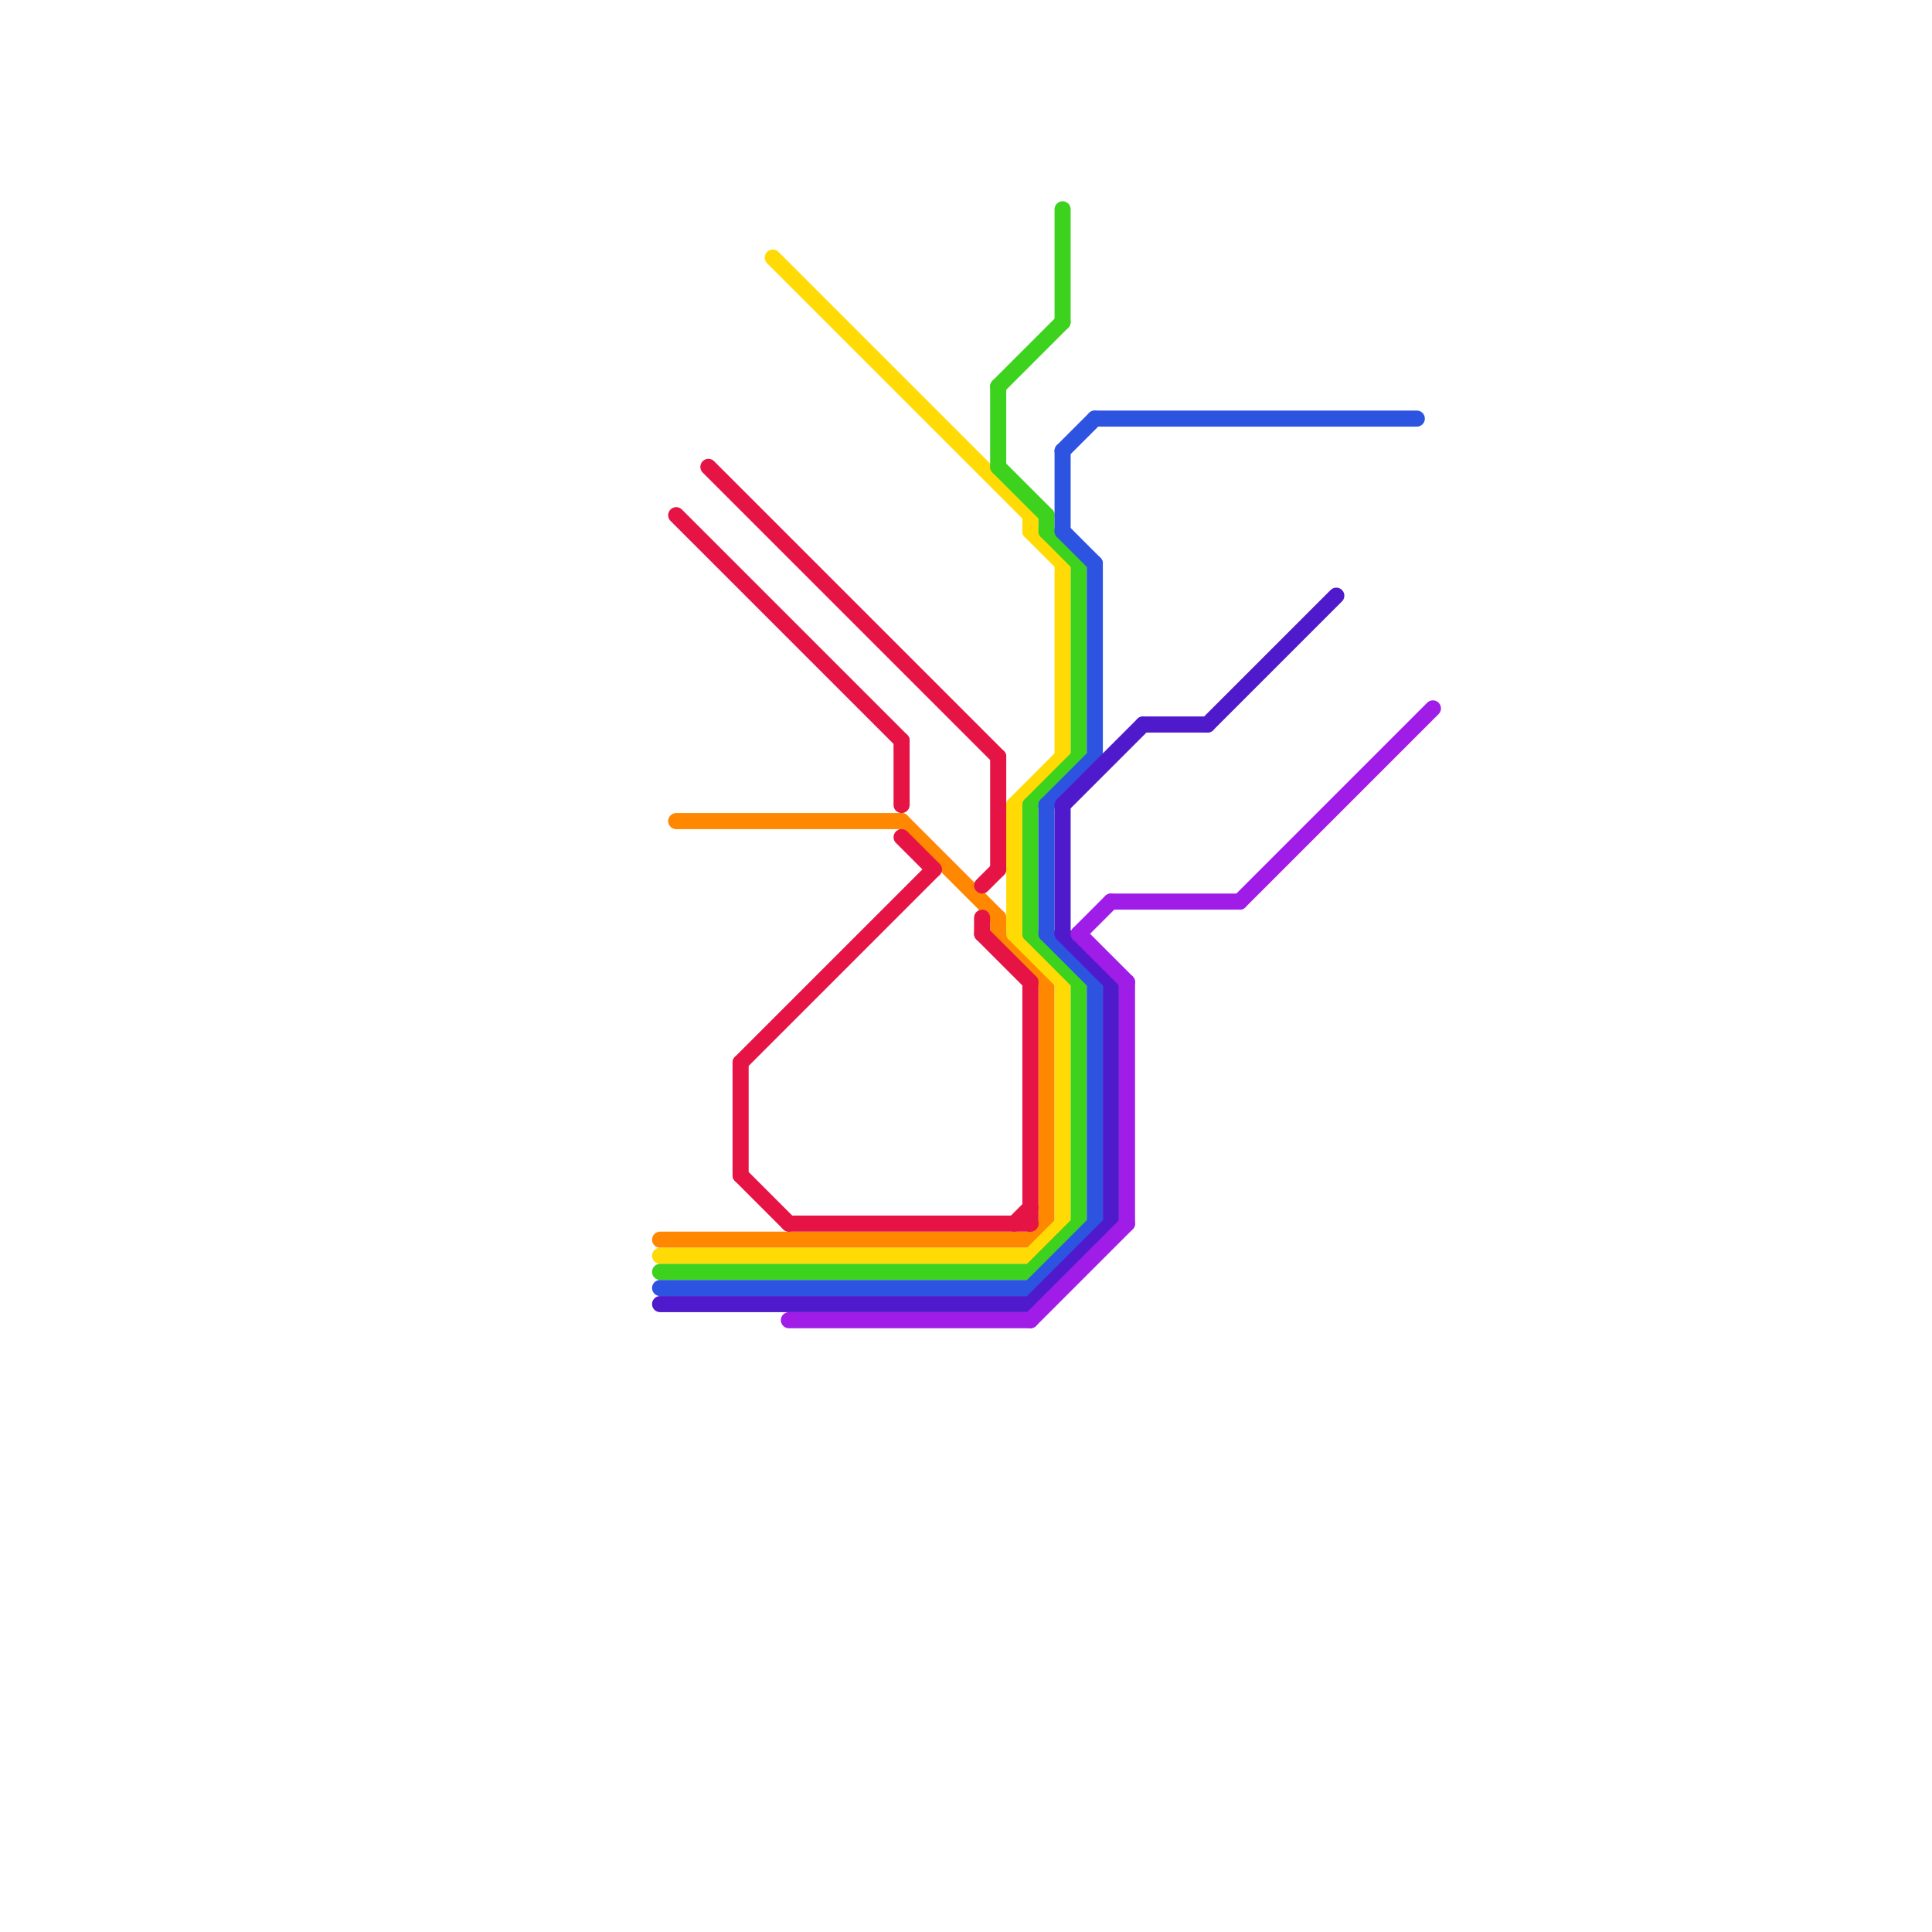 
<svg version="1.1" xmlns="http://www.w3.org/2000/svg" viewBox="0 0 120 120">
<style>text { font: 1px Helvetica; font-weight: 600; white-space: pre; dominant-baseline: central; } line { stroke-width: 1; fill: none; stroke-linecap: round; stroke-linejoin: round; } .c0 { stroke: #ff8800 } .c1 { stroke: #ffda05 } .c2 { stroke: #3cd21e } .c3 { stroke: #2d54e1 } .c4 { stroke: #4f1acb } .c5 { stroke: #e61445 } .c6 { stroke: #a01de7 }</style><defs><g id="wm-xf"><circle r="1.2" fill="#000"/><circle r="0.9" fill="#fff"/><circle r="0.6" fill="#000"/><circle r="0.3" fill="#fff"/></g><g id="wm"><circle r="0.6" fill="#000"/><circle r="0.3" fill="#fff"/></g></defs><line class="c0" x1="64" y1="77" x2="65" y2="76"/><line class="c0" x1="41" y1="77" x2="64" y2="77"/><line class="c0" x1="62" y1="58" x2="65" y2="61"/><line class="c0" x1="42" y1="51" x2="56" y2="51"/><line class="c0" x1="56" y1="51" x2="62" y2="57"/><line class="c0" x1="62" y1="57" x2="62" y2="58"/><line class="c0" x1="65" y1="61" x2="65" y2="76"/><line class="c1" x1="63" y1="50" x2="66" y2="47"/><line class="c1" x1="64" y1="78" x2="66" y2="76"/><line class="c1" x1="66" y1="35" x2="66" y2="47"/><line class="c1" x1="64" y1="32" x2="64" y2="33"/><line class="c1" x1="63" y1="58" x2="66" y2="61"/><line class="c1" x1="48" y1="16" x2="64" y2="32"/><line class="c1" x1="66" y1="61" x2="66" y2="76"/><line class="c1" x1="63" y1="50" x2="63" y2="58"/><line class="c1" x1="64" y1="33" x2="66" y2="35"/><line class="c1" x1="41" y1="78" x2="64" y2="78"/><line class="c2" x1="62" y1="29" x2="65" y2="32"/><line class="c2" x1="64" y1="58" x2="67" y2="61"/><line class="c2" x1="41" y1="79" x2="64" y2="79"/><line class="c2" x1="64" y1="50" x2="64" y2="58"/><line class="c2" x1="67" y1="35" x2="67" y2="47"/><line class="c2" x1="62" y1="24" x2="62" y2="29"/><line class="c2" x1="65" y1="32" x2="65" y2="33"/><line class="c2" x1="67" y1="61" x2="67" y2="76"/><line class="c2" x1="64" y1="50" x2="67" y2="47"/><line class="c2" x1="65" y1="33" x2="67" y2="35"/><line class="c2" x1="62" y1="24" x2="66" y2="20"/><line class="c2" x1="66" y1="13" x2="66" y2="20"/><line class="c2" x1="64" y1="79" x2="67" y2="76"/><line class="c3" x1="64" y1="80" x2="68" y2="76"/><line class="c3" x1="68" y1="61" x2="68" y2="76"/><line class="c3" x1="41" y1="80" x2="64" y2="80"/><line class="c3" x1="65" y1="50" x2="68" y2="47"/><line class="c3" x1="66" y1="28" x2="68" y2="26"/><line class="c3" x1="66" y1="33" x2="68" y2="35"/><line class="c3" x1="66" y1="28" x2="66" y2="33"/><line class="c3" x1="65" y1="58" x2="68" y2="61"/><line class="c3" x1="65" y1="50" x2="65" y2="58"/><line class="c3" x1="68" y1="35" x2="68" y2="47"/><line class="c3" x1="68" y1="26" x2="88" y2="26"/><line class="c4" x1="69" y1="61" x2="69" y2="76"/><line class="c4" x1="41" y1="81" x2="64" y2="81"/><line class="c4" x1="71" y1="45" x2="75" y2="45"/><line class="c4" x1="64" y1="81" x2="69" y2="76"/><line class="c4" x1="75" y1="45" x2="83" y2="37"/><line class="c4" x1="66" y1="58" x2="69" y2="61"/><line class="c4" x1="66" y1="50" x2="71" y2="45"/><line class="c4" x1="66" y1="50" x2="66" y2="58"/><line class="c5" x1="61" y1="57" x2="61" y2="58"/><line class="c5" x1="46" y1="66" x2="58" y2="54"/><line class="c5" x1="64" y1="61" x2="64" y2="76"/><line class="c5" x1="49" y1="76" x2="64" y2="76"/><line class="c5" x1="61" y1="58" x2="64" y2="61"/><line class="c5" x1="42" y1="32" x2="56" y2="46"/><line class="c5" x1="44" y1="29" x2="62" y2="47"/><line class="c5" x1="61" y1="55" x2="62" y2="54"/><line class="c5" x1="63" y1="76" x2="64" y2="75"/><line class="c5" x1="46" y1="73" x2="49" y2="76"/><line class="c5" x1="56" y1="52" x2="58" y2="54"/><line class="c5" x1="46" y1="66" x2="46" y2="73"/><line class="c5" x1="56" y1="46" x2="56" y2="50"/><line class="c5" x1="62" y1="47" x2="62" y2="54"/><line class="c6" x1="70" y1="61" x2="70" y2="76"/><line class="c6" x1="67" y1="58" x2="70" y2="61"/><line class="c6" x1="49" y1="82" x2="64" y2="82"/><line class="c6" x1="64" y1="82" x2="70" y2="76"/><line class="c6" x1="77" y1="56" x2="89" y2="44"/><line class="c6" x1="67" y1="58" x2="69" y2="56"/><line class="c6" x1="69" y1="56" x2="77" y2="56"/>
</svg>
